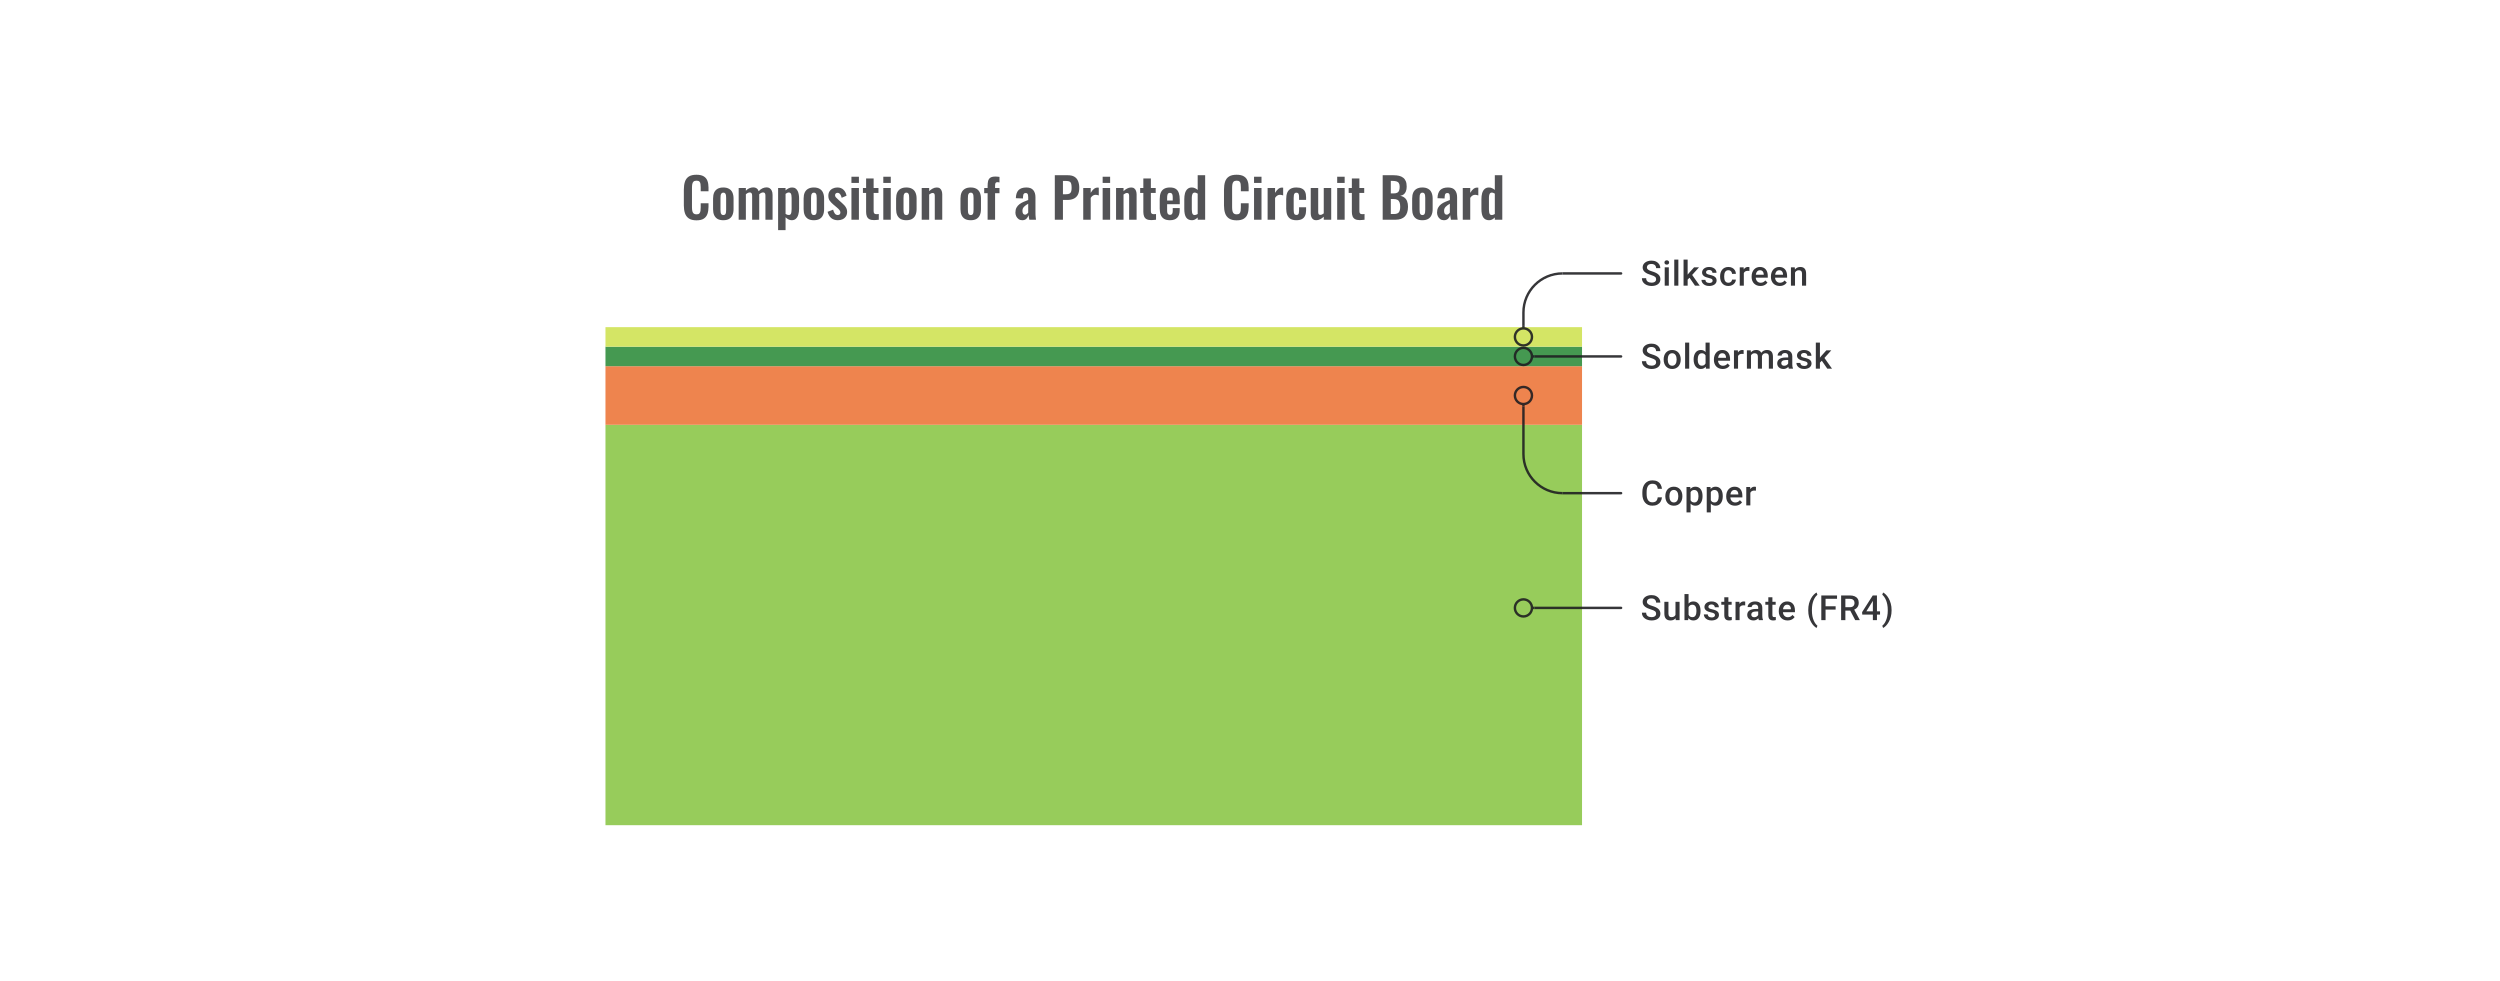 <svg width="1024" height="402" viewBox="0 0 1024 402" fill="none" xmlns="http://www.w3.org/2000/svg">
<rect x="248" y="174" width="400" height="164" fill="#97CC5B"/>
<rect x="248" y="150" width="400" height="24" fill="#EE844E"/>
<rect x="248" y="142" width="400" height="8" fill="#459951"/>
<rect x="248" y="134" width="400" height="8" fill="#D4E565"/>
<path d="M678.346 114.396C678.346 114.188 678.314 114.003 678.249 113.841C678.189 113.679 678.08 113.531 677.923 113.396C677.765 113.262 677.543 113.133 677.256 113.008C676.974 112.878 676.613 112.746 676.173 112.612C675.692 112.464 675.247 112.299 674.84 112.119C674.437 111.934 674.085 111.721 673.784 111.48C673.484 111.235 673.25 110.955 673.083 110.64C672.917 110.32 672.833 109.952 672.833 109.536C672.833 109.124 672.919 108.749 673.09 108.411C673.266 108.073 673.514 107.782 673.833 107.536C674.157 107.286 674.539 107.094 674.979 106.96C675.418 106.821 675.904 106.752 676.437 106.752C677.187 106.752 677.832 106.89 678.374 107.168C678.92 107.446 679.339 107.819 679.631 108.286C679.927 108.754 680.075 109.27 680.075 109.834H678.346C678.346 109.501 678.274 109.207 678.131 108.953C677.992 108.693 677.779 108.49 677.492 108.342C677.21 108.194 676.851 108.119 676.416 108.119C676.004 108.119 675.661 108.182 675.388 108.307C675.115 108.432 674.912 108.601 674.777 108.814C674.643 109.027 674.576 109.267 674.576 109.536C674.576 109.726 674.62 109.899 674.708 110.057C674.796 110.209 674.93 110.353 675.111 110.487C675.291 110.617 675.518 110.739 675.791 110.855C676.064 110.971 676.386 111.082 676.756 111.188C677.316 111.355 677.805 111.54 678.221 111.744C678.638 111.943 678.985 112.17 679.263 112.424C679.54 112.679 679.749 112.968 679.888 113.292C680.027 113.612 680.096 113.975 680.096 114.382C680.096 114.808 680.01 115.192 679.839 115.535C679.668 115.873 679.422 116.162 679.103 116.403C678.788 116.639 678.409 116.822 677.964 116.951C677.525 117.076 677.034 117.139 676.492 117.139C676.006 117.139 675.527 117.074 675.055 116.944C674.588 116.815 674.162 116.618 673.778 116.354C673.393 116.086 673.088 115.753 672.861 115.354C672.634 114.952 672.521 114.482 672.521 113.945H674.264C674.264 114.274 674.319 114.554 674.43 114.785C674.546 115.017 674.706 115.206 674.909 115.354C675.113 115.498 675.349 115.604 675.617 115.674C675.891 115.743 676.182 115.778 676.492 115.778C676.9 115.778 677.24 115.72 677.513 115.604C677.791 115.489 677.999 115.327 678.138 115.118C678.277 114.91 678.346 114.669 678.346 114.396ZM683.547 109.487V117H681.866V109.487H683.547ZM681.755 107.515C681.755 107.261 681.838 107.05 682.005 106.884C682.176 106.712 682.412 106.627 682.713 106.627C683.01 106.627 683.243 106.712 683.415 106.884C683.586 107.05 683.672 107.261 683.672 107.515C683.672 107.765 683.586 107.974 683.415 108.14C683.243 108.307 683.01 108.39 682.713 108.39C682.412 108.39 682.176 108.307 682.005 108.14C681.838 107.974 681.755 107.765 681.755 107.515ZM687.455 106.335V117H685.775V106.335H687.455ZM691.26 106.335V117H689.58V106.335H691.26ZM695.926 109.487L692.656 113.112L690.864 114.945L690.427 113.528L691.781 111.855L693.905 109.487H695.926ZM694.267 117L691.829 113.473L692.885 112.299L696.204 117H694.267ZM701.487 114.966C701.487 114.799 701.446 114.649 701.362 114.514C701.279 114.375 701.119 114.25 700.883 114.139C700.652 114.028 700.309 113.926 699.856 113.834C699.458 113.746 699.092 113.642 698.759 113.521C698.43 113.396 698.148 113.246 697.912 113.07C697.675 112.894 697.493 112.686 697.363 112.445C697.233 112.204 697.169 111.927 697.169 111.612C697.169 111.306 697.236 111.017 697.37 110.744C697.504 110.471 697.696 110.23 697.946 110.022C698.196 109.814 698.499 109.649 698.856 109.529C699.217 109.409 699.62 109.348 700.064 109.348C700.693 109.348 701.233 109.455 701.682 109.668C702.135 109.876 702.483 110.161 702.723 110.522C702.964 110.878 703.084 111.281 703.084 111.73H701.411C701.411 111.531 701.36 111.346 701.258 111.175C701.161 110.999 701.013 110.857 700.814 110.751C700.615 110.64 700.365 110.584 700.064 110.584C699.777 110.584 699.539 110.631 699.349 110.723C699.164 110.811 699.025 110.927 698.932 111.07C698.844 111.214 698.8 111.371 698.8 111.543C698.8 111.667 698.823 111.781 698.87 111.883C698.921 111.98 699.004 112.07 699.12 112.154C699.235 112.232 699.393 112.306 699.592 112.376C699.795 112.445 700.05 112.512 700.356 112.577C700.93 112.697 701.423 112.852 701.835 113.042C702.251 113.227 702.571 113.468 702.793 113.764C703.015 114.056 703.126 114.426 703.126 114.875C703.126 115.209 703.054 115.514 702.911 115.792C702.772 116.065 702.568 116.303 702.3 116.507C702.031 116.706 701.71 116.861 701.335 116.972C700.964 117.083 700.548 117.139 700.085 117.139C699.404 117.139 698.828 117.019 698.356 116.778C697.884 116.532 697.525 116.22 697.28 115.84C697.039 115.456 696.919 115.058 696.919 114.646H698.536C698.555 114.956 698.641 115.204 698.793 115.389C698.951 115.57 699.145 115.702 699.377 115.785C699.613 115.864 699.856 115.903 700.106 115.903C700.406 115.903 700.659 115.864 700.862 115.785C701.066 115.702 701.221 115.59 701.328 115.452C701.434 115.308 701.487 115.146 701.487 114.966ZM707.944 115.806C708.217 115.806 708.463 115.753 708.68 115.646C708.903 115.535 709.081 115.382 709.215 115.188C709.354 114.993 709.43 114.769 709.444 114.514H711.02C711.011 115 710.868 115.442 710.59 115.84C710.312 116.239 709.944 116.556 709.486 116.792C709.028 117.023 708.521 117.139 707.965 117.139C707.391 117.139 706.891 117.042 706.465 116.847C706.04 116.648 705.685 116.375 705.403 116.028C705.121 115.681 704.908 115.28 704.764 114.827C704.625 114.373 704.556 113.887 704.556 113.369V113.126C704.556 112.607 704.625 112.121 704.764 111.667C704.908 111.209 705.121 110.807 705.403 110.459C705.685 110.112 706.04 109.841 706.465 109.647C706.891 109.448 707.389 109.348 707.958 109.348C708.56 109.348 709.088 109.469 709.541 109.709C709.995 109.946 710.351 110.277 710.611 110.702C710.874 111.124 711.011 111.614 711.02 112.174H709.444C709.43 111.897 709.361 111.647 709.236 111.424C709.115 111.198 708.944 111.017 708.722 110.883C708.504 110.749 708.243 110.682 707.937 110.682C707.6 110.682 707.319 110.751 707.097 110.89C706.875 111.024 706.702 111.209 706.577 111.445C706.452 111.677 706.361 111.938 706.306 112.23C706.255 112.517 706.229 112.815 706.229 113.126V113.369C706.229 113.679 706.255 113.98 706.306 114.271C706.357 114.563 706.445 114.824 706.57 115.056C706.699 115.283 706.875 115.466 707.097 115.604C707.319 115.739 707.602 115.806 707.944 115.806ZM714.27 110.918V117H712.596V109.487H714.193L714.27 110.918ZM716.568 109.439L716.554 110.994C716.452 110.975 716.341 110.962 716.221 110.952C716.105 110.943 715.989 110.938 715.873 110.938C715.586 110.938 715.334 110.98 715.117 111.063C714.899 111.142 714.716 111.258 714.568 111.411C714.425 111.559 714.313 111.739 714.235 111.952C714.156 112.165 714.11 112.403 714.096 112.667L713.714 112.695C713.714 112.223 713.76 111.786 713.853 111.383C713.945 110.98 714.084 110.626 714.27 110.32C714.459 110.015 714.695 109.777 714.978 109.605C715.265 109.434 715.596 109.348 715.971 109.348C716.072 109.348 716.181 109.358 716.297 109.376C716.417 109.395 716.508 109.416 716.568 109.439ZM721.074 117.139C720.518 117.139 720.016 117.049 719.567 116.868C719.123 116.683 718.743 116.426 718.428 116.097C718.118 115.769 717.88 115.382 717.713 114.938C717.546 114.493 717.463 114.014 717.463 113.501V113.223C717.463 112.635 717.549 112.103 717.72 111.626C717.891 111.149 718.13 110.742 718.435 110.404C718.741 110.061 719.102 109.8 719.518 109.619C719.935 109.439 720.386 109.348 720.872 109.348C721.409 109.348 721.879 109.439 722.282 109.619C722.685 109.8 723.018 110.054 723.282 110.383C723.55 110.707 723.749 111.094 723.879 111.543C724.013 111.992 724.08 112.487 724.08 113.028V113.744H718.276V112.542H722.428V112.41C722.418 112.11 722.358 111.827 722.247 111.563C722.141 111.3 721.976 111.087 721.754 110.925C721.532 110.763 721.236 110.682 720.865 110.682C720.588 110.682 720.34 110.742 720.122 110.862C719.91 110.978 719.731 111.147 719.588 111.369C719.444 111.591 719.333 111.86 719.255 112.174C719.18 112.485 719.143 112.834 719.143 113.223V113.501C719.143 113.829 719.187 114.135 719.275 114.417C719.368 114.695 719.502 114.938 719.678 115.146C719.854 115.354 720.067 115.519 720.317 115.639C720.567 115.755 720.852 115.813 721.171 115.813C721.574 115.813 721.932 115.732 722.247 115.57C722.562 115.408 722.835 115.179 723.066 114.882L723.948 115.736C723.786 115.972 723.576 116.199 723.316 116.417C723.057 116.63 722.74 116.803 722.365 116.938C721.995 117.072 721.564 117.139 721.074 117.139ZM728.982 117.139C728.426 117.139 727.924 117.049 727.475 116.868C727.031 116.683 726.651 116.426 726.337 116.097C726.026 115.769 725.788 115.382 725.621 114.938C725.455 114.493 725.371 114.014 725.371 113.501V113.223C725.371 112.635 725.457 112.103 725.628 111.626C725.8 111.149 726.038 110.742 726.343 110.404C726.649 110.061 727.01 109.8 727.427 109.619C727.843 109.439 728.295 109.348 728.781 109.348C729.318 109.348 729.787 109.439 730.19 109.619C730.593 109.8 730.926 110.054 731.19 110.383C731.458 110.707 731.657 111.094 731.787 111.543C731.921 111.992 731.988 112.487 731.988 113.028V113.744H726.184V112.542H730.336V112.41C730.327 112.11 730.266 111.827 730.155 111.563C730.049 111.3 729.885 111.087 729.662 110.925C729.44 110.763 729.144 110.682 728.774 110.682C728.496 110.682 728.248 110.742 728.031 110.862C727.818 110.978 727.64 111.147 727.496 111.369C727.353 111.591 727.241 111.86 727.163 112.174C727.089 112.485 727.052 112.834 727.052 113.223V113.501C727.052 113.829 727.096 114.135 727.184 114.417C727.276 114.695 727.41 114.938 727.586 115.146C727.762 115.354 727.975 115.519 728.225 115.639C728.475 115.755 728.76 115.813 729.079 115.813C729.482 115.813 729.841 115.732 730.155 115.57C730.47 115.408 730.743 115.179 730.975 114.882L731.856 115.736C731.694 115.972 731.484 116.199 731.225 116.417C730.965 116.63 730.648 116.803 730.273 116.938C729.903 117.072 729.473 117.139 728.982 117.139ZM735.238 111.091V117H733.564V109.487H735.14L735.238 111.091ZM734.939 112.966L734.397 112.959C734.402 112.427 734.476 111.938 734.62 111.494C734.768 111.05 734.971 110.668 735.231 110.348C735.495 110.029 735.809 109.784 736.175 109.612C736.541 109.436 736.948 109.348 737.397 109.348C737.758 109.348 738.084 109.399 738.376 109.501C738.672 109.598 738.925 109.758 739.133 109.98C739.346 110.202 739.508 110.492 739.619 110.848C739.73 111.2 739.786 111.633 739.786 112.147V117H738.105V112.14C738.105 111.779 738.052 111.494 737.946 111.286C737.844 111.073 737.693 110.922 737.494 110.834C737.3 110.742 737.057 110.695 736.765 110.695C736.478 110.695 736.221 110.756 735.994 110.876C735.768 110.996 735.576 111.161 735.418 111.369C735.265 111.577 735.147 111.818 735.064 112.091C734.981 112.364 734.939 112.656 734.939 112.966Z" fill="#1E1E21" fill-opacity="0.89"/>
<path d="M678.346 148.396C678.346 148.188 678.314 148.003 678.249 147.841C678.189 147.679 678.08 147.531 677.923 147.396C677.765 147.262 677.543 147.133 677.256 147.008C676.974 146.878 676.613 146.746 676.173 146.612C675.692 146.464 675.247 146.299 674.84 146.119C674.437 145.934 674.085 145.721 673.784 145.48C673.484 145.235 673.25 144.955 673.083 144.64C672.917 144.32 672.833 143.952 672.833 143.536C672.833 143.124 672.919 142.749 673.09 142.411C673.266 142.073 673.514 141.782 673.833 141.536C674.157 141.286 674.539 141.094 674.979 140.96C675.418 140.821 675.904 140.752 676.437 140.752C677.187 140.752 677.832 140.89 678.374 141.168C678.92 141.446 679.339 141.819 679.631 142.286C679.927 142.754 680.075 143.27 680.075 143.834H678.346C678.346 143.501 678.274 143.207 678.131 142.953C677.992 142.693 677.779 142.49 677.492 142.342C677.21 142.194 676.851 142.119 676.416 142.119C676.004 142.119 675.661 142.182 675.388 142.307C675.115 142.432 674.912 142.601 674.777 142.814C674.643 143.027 674.576 143.267 674.576 143.536C674.576 143.726 674.62 143.899 674.708 144.057C674.796 144.209 674.93 144.353 675.111 144.487C675.291 144.617 675.518 144.739 675.791 144.855C676.064 144.971 676.386 145.082 676.756 145.188C677.316 145.355 677.805 145.54 678.221 145.744C678.638 145.943 678.985 146.17 679.263 146.424C679.54 146.679 679.749 146.968 679.888 147.292C680.027 147.612 680.096 147.975 680.096 148.382C680.096 148.808 680.01 149.192 679.839 149.535C679.668 149.873 679.422 150.162 679.103 150.403C678.788 150.639 678.409 150.822 677.964 150.951C677.525 151.076 677.034 151.139 676.492 151.139C676.006 151.139 675.527 151.074 675.055 150.944C674.588 150.815 674.162 150.618 673.778 150.354C673.393 150.086 673.088 149.753 672.861 149.354C672.634 148.952 672.521 148.482 672.521 147.945H674.264C674.264 148.274 674.319 148.554 674.43 148.785C674.546 149.017 674.706 149.206 674.909 149.354C675.113 149.498 675.349 149.604 675.617 149.674C675.891 149.743 676.182 149.778 676.492 149.778C676.9 149.778 677.24 149.72 677.513 149.604C677.791 149.489 677.999 149.327 678.138 149.118C678.277 148.91 678.346 148.669 678.346 148.396ZM681.436 147.327V147.167C681.436 146.626 681.514 146.123 681.672 145.661C681.829 145.193 682.056 144.788 682.352 144.445C682.653 144.098 683.019 143.83 683.449 143.64C683.884 143.446 684.375 143.348 684.921 143.348C685.472 143.348 685.963 143.446 686.393 143.64C686.828 143.83 687.196 144.098 687.497 144.445C687.798 144.788 688.027 145.193 688.185 145.661C688.342 146.123 688.421 146.626 688.421 147.167V147.327C688.421 147.869 688.342 148.371 688.185 148.834C688.027 149.297 687.798 149.702 687.497 150.049C687.196 150.391 686.831 150.66 686.4 150.854C685.97 151.044 685.481 151.139 684.935 151.139C684.384 151.139 683.891 151.044 683.456 150.854C683.026 150.66 682.66 150.391 682.359 150.049C682.058 149.702 681.829 149.297 681.672 148.834C681.514 148.371 681.436 147.869 681.436 147.327ZM683.109 147.167V147.327C683.109 147.665 683.144 147.984 683.213 148.285C683.283 148.586 683.391 148.85 683.54 149.077C683.688 149.304 683.877 149.482 684.109 149.611C684.34 149.741 684.616 149.806 684.935 149.806C685.245 149.806 685.514 149.741 685.741 149.611C685.972 149.482 686.162 149.304 686.31 149.077C686.458 148.85 686.567 148.586 686.636 148.285C686.71 147.984 686.747 147.665 686.747 147.327V147.167C686.747 146.834 686.71 146.519 686.636 146.223C686.567 145.922 686.456 145.656 686.303 145.424C686.155 145.193 685.965 145.013 685.734 144.883C685.507 144.749 685.236 144.682 684.921 144.682C684.607 144.682 684.333 144.749 684.102 144.883C683.875 145.013 683.688 145.193 683.54 145.424C683.391 145.656 683.283 145.922 683.213 146.223C683.144 146.519 683.109 146.834 683.109 147.167ZM691.899 140.335V151H690.219V140.335H691.899ZM698.599 149.445V140.335H700.279V151H698.759L698.599 149.445ZM693.711 147.327V147.181C693.711 146.612 693.778 146.093 693.912 145.626C694.047 145.154 694.241 144.749 694.496 144.411C694.75 144.068 695.06 143.807 695.426 143.626C695.792 143.441 696.204 143.348 696.662 143.348C697.116 143.348 697.514 143.436 697.856 143.612C698.199 143.788 698.49 144.04 698.731 144.369C698.972 144.693 699.164 145.082 699.307 145.536C699.451 145.985 699.553 146.485 699.613 147.035V147.501C699.553 148.037 699.451 148.528 699.307 148.973C699.164 149.417 698.972 149.801 698.731 150.125C698.49 150.449 698.196 150.699 697.849 150.875C697.507 151.051 697.106 151.139 696.648 151.139C696.194 151.139 695.785 151.044 695.419 150.854C695.058 150.664 694.75 150.398 694.496 150.056C694.241 149.713 694.047 149.31 693.912 148.848C693.778 148.38 693.711 147.873 693.711 147.327ZM695.384 147.181V147.327C695.384 147.67 695.414 147.989 695.475 148.285C695.539 148.581 695.639 148.843 695.773 149.07C695.907 149.292 696.081 149.468 696.294 149.597C696.512 149.722 696.771 149.785 697.072 149.785C697.451 149.785 697.764 149.702 698.009 149.535C698.254 149.368 698.446 149.144 698.585 148.861C698.729 148.574 698.826 148.255 698.877 147.903V146.647C698.849 146.373 698.791 146.119 698.703 145.883C698.62 145.647 698.507 145.441 698.363 145.265C698.22 145.084 698.041 144.945 697.828 144.848C697.62 144.746 697.373 144.695 697.086 144.695C696.78 144.695 696.521 144.76 696.308 144.89C696.095 145.019 695.919 145.198 695.78 145.424C695.646 145.651 695.546 145.915 695.482 146.216C695.417 146.517 695.384 146.839 695.384 147.181ZM705.626 151.139C705.07 151.139 704.568 151.049 704.119 150.868C703.674 150.683 703.295 150.426 702.98 150.097C702.67 149.769 702.432 149.382 702.265 148.938C702.098 148.493 702.015 148.014 702.015 147.501V147.223C702.015 146.635 702.101 146.103 702.272 145.626C702.443 145.149 702.682 144.742 702.987 144.404C703.293 144.061 703.654 143.8 704.07 143.619C704.487 143.439 704.938 143.348 705.424 143.348C705.961 143.348 706.431 143.439 706.834 143.619C707.236 143.8 707.57 144.054 707.834 144.383C708.102 144.707 708.301 145.094 708.431 145.543C708.565 145.992 708.632 146.487 708.632 147.028V147.744H702.827V146.542H706.98V146.41C706.97 146.11 706.91 145.827 706.799 145.563C706.693 145.3 706.528 145.087 706.306 144.925C706.084 144.763 705.788 144.682 705.417 144.682C705.14 144.682 704.892 144.742 704.674 144.862C704.461 144.978 704.283 145.147 704.14 145.369C703.996 145.591 703.885 145.86 703.806 146.174C703.732 146.485 703.695 146.834 703.695 147.223V147.501C703.695 147.829 703.739 148.135 703.827 148.417C703.92 148.695 704.054 148.938 704.23 149.146C704.406 149.354 704.619 149.519 704.869 149.639C705.119 149.755 705.403 149.813 705.723 149.813C706.126 149.813 706.484 149.732 706.799 149.57C707.114 149.408 707.387 149.179 707.618 148.882L708.5 149.736C708.338 149.972 708.128 150.199 707.868 150.417C707.609 150.63 707.292 150.803 706.917 150.938C706.547 151.072 706.116 151.139 705.626 151.139ZM711.902 144.918V151H710.229V143.487H711.826L711.902 144.918ZM714.2 143.439L714.186 144.994C714.085 144.975 713.974 144.962 713.853 144.952C713.737 144.943 713.622 144.938 713.506 144.938C713.219 144.938 712.967 144.98 712.749 145.063C712.532 145.142 712.349 145.258 712.201 145.411C712.057 145.559 711.946 145.739 711.867 145.952C711.789 146.165 711.742 146.403 711.729 146.667L711.347 146.695C711.347 146.223 711.393 145.786 711.485 145.383C711.578 144.98 711.717 144.626 711.902 144.32C712.092 144.015 712.328 143.777 712.61 143.605C712.897 143.434 713.228 143.348 713.603 143.348C713.705 143.348 713.814 143.358 713.93 143.376C714.05 143.395 714.14 143.416 714.2 143.439ZM717.207 145.015V151H715.533V143.487H717.109L717.207 145.015ZM716.936 146.966L716.366 146.959C716.366 146.441 716.431 145.961 716.561 145.522C716.69 145.082 716.88 144.7 717.13 144.376C717.38 144.047 717.69 143.795 718.061 143.619C718.436 143.439 718.868 143.348 719.359 143.348C719.702 143.348 720.014 143.399 720.296 143.501C720.583 143.598 720.831 143.753 721.039 143.966C721.252 144.179 721.414 144.452 721.525 144.786C721.641 145.119 721.699 145.522 721.699 145.994V151H720.026V146.14C720.026 145.774 719.97 145.487 719.859 145.279C719.752 145.07 719.597 144.922 719.394 144.834C719.195 144.742 718.956 144.695 718.679 144.695C718.364 144.695 718.095 144.756 717.873 144.876C717.656 144.996 717.477 145.161 717.338 145.369C717.2 145.577 717.098 145.818 717.033 146.091C716.968 146.364 716.936 146.656 716.936 146.966ZM721.595 146.522L720.81 146.695C720.81 146.241 720.873 145.813 720.998 145.411C721.127 145.003 721.315 144.647 721.56 144.341C721.81 144.031 722.118 143.788 722.484 143.612C722.849 143.436 723.268 143.348 723.74 143.348C724.124 143.348 724.467 143.402 724.768 143.508C725.073 143.61 725.333 143.772 725.546 143.994C725.758 144.216 725.92 144.506 726.032 144.862C726.143 145.214 726.198 145.64 726.198 146.14V151H724.518V146.133C724.518 145.753 724.462 145.459 724.351 145.251C724.245 145.043 724.092 144.899 723.893 144.82C723.694 144.737 723.456 144.695 723.178 144.695C722.919 144.695 722.689 144.744 722.49 144.841C722.296 144.934 722.132 145.066 721.997 145.237C721.863 145.404 721.761 145.596 721.692 145.813C721.627 146.031 721.595 146.267 721.595 146.522ZM732.44 149.493V145.911C732.44 145.642 732.391 145.411 732.294 145.216C732.197 145.022 732.049 144.871 731.85 144.765C731.655 144.658 731.41 144.605 731.114 144.605C730.841 144.605 730.605 144.651 730.406 144.744C730.207 144.837 730.051 144.962 729.94 145.119C729.829 145.276 729.774 145.455 729.774 145.654H728.107C728.107 145.357 728.179 145.07 728.323 144.793C728.466 144.515 728.674 144.267 728.947 144.05C729.221 143.832 729.547 143.661 729.927 143.536C730.306 143.411 730.732 143.348 731.204 143.348C731.769 143.348 732.269 143.443 732.704 143.633C733.144 143.823 733.488 144.11 733.738 144.494C733.993 144.874 734.12 145.35 734.12 145.924V149.264C734.12 149.607 734.143 149.915 734.19 150.188C734.241 150.456 734.312 150.69 734.405 150.889V151H732.69C732.611 150.819 732.549 150.59 732.502 150.313C732.461 150.03 732.44 149.757 732.44 149.493ZM732.683 146.431L732.697 147.466H731.496C731.186 147.466 730.912 147.496 730.676 147.556C730.44 147.612 730.244 147.695 730.086 147.806C729.929 147.917 729.811 148.051 729.732 148.209C729.653 148.366 729.614 148.544 729.614 148.743C729.614 148.942 729.66 149.125 729.753 149.292C729.845 149.454 729.98 149.581 730.156 149.674C730.336 149.766 730.554 149.813 730.808 149.813C731.151 149.813 731.449 149.743 731.704 149.604C731.963 149.461 732.167 149.287 732.315 149.084C732.463 148.875 732.542 148.679 732.551 148.493L733.093 149.236C733.037 149.426 732.942 149.63 732.808 149.847C732.674 150.065 732.498 150.273 732.28 150.472C732.067 150.667 731.81 150.826 731.51 150.951C731.213 151.076 730.871 151.139 730.482 151.139C729.991 151.139 729.554 151.042 729.17 150.847C728.785 150.648 728.485 150.382 728.267 150.049C728.049 149.711 727.941 149.329 727.941 148.903C727.941 148.505 728.015 148.153 728.163 147.848C728.316 147.538 728.538 147.278 728.829 147.07C729.126 146.862 729.487 146.704 729.913 146.598C730.338 146.487 730.825 146.431 731.371 146.431H732.683ZM740.369 148.966C740.369 148.799 740.327 148.649 740.244 148.514C740.161 148.375 740.001 148.25 739.765 148.139C739.534 148.028 739.191 147.926 738.737 147.834C738.339 147.746 737.974 147.642 737.64 147.521C737.312 147.396 737.029 147.246 736.793 147.07C736.557 146.894 736.374 146.686 736.245 146.445C736.115 146.204 736.05 145.927 736.05 145.612C736.05 145.306 736.117 145.017 736.252 144.744C736.386 144.471 736.578 144.23 736.828 144.022C737.078 143.814 737.381 143.649 737.738 143.529C738.099 143.409 738.501 143.348 738.946 143.348C739.575 143.348 740.114 143.455 740.563 143.668C741.017 143.876 741.364 144.161 741.605 144.522C741.846 144.878 741.966 145.281 741.966 145.73H740.293C740.293 145.531 740.242 145.346 740.14 145.175C740.043 144.999 739.895 144.857 739.696 144.751C739.496 144.64 739.247 144.584 738.946 144.584C738.659 144.584 738.42 144.631 738.23 144.723C738.045 144.811 737.906 144.927 737.814 145.07C737.726 145.214 737.682 145.371 737.682 145.543C737.682 145.667 737.705 145.781 737.751 145.883C737.802 145.98 737.886 146.07 738.001 146.154C738.117 146.232 738.274 146.306 738.474 146.376C738.677 146.445 738.932 146.512 739.237 146.577C739.811 146.697 740.304 146.852 740.716 147.042C741.133 147.227 741.452 147.468 741.674 147.764C741.897 148.056 742.008 148.426 742.008 148.875C742.008 149.209 741.936 149.514 741.792 149.792C741.654 150.065 741.45 150.303 741.181 150.507C740.913 150.706 740.591 150.861 740.216 150.972C739.846 151.083 739.429 151.139 738.966 151.139C738.286 151.139 737.71 151.019 737.238 150.778C736.765 150.532 736.407 150.22 736.161 149.84C735.921 149.456 735.8 149.058 735.8 148.646H737.418C737.437 148.956 737.522 149.204 737.675 149.389C737.832 149.57 738.027 149.702 738.258 149.785C738.494 149.864 738.737 149.903 738.987 149.903C739.288 149.903 739.54 149.864 739.744 149.785C739.948 149.702 740.103 149.59 740.209 149.452C740.316 149.308 740.369 149.146 740.369 148.966ZM745.444 140.335V151H743.764V140.335H745.444ZM750.11 143.487L746.84 147.112L745.049 148.945L744.611 147.528L745.965 145.855L748.09 143.487H750.11ZM748.451 151L746.014 147.473L747.069 146.299L750.388 151H748.451Z" fill="#1E1E21" fill-opacity="0.89"/>
<path d="M678.999 203.709H680.735C680.679 204.371 680.494 204.961 680.179 205.479C679.865 205.993 679.422 206.398 678.853 206.694C678.284 206.991 677.592 207.139 676.777 207.139C676.152 207.139 675.59 207.028 675.09 206.806C674.59 206.579 674.162 206.259 673.805 205.847C673.449 205.431 673.176 204.929 672.986 204.341C672.801 203.753 672.708 203.096 672.708 202.369V201.529C672.708 200.802 672.803 200.145 672.993 199.557C673.187 198.969 673.465 198.467 673.826 198.05C674.187 197.629 674.62 197.307 675.125 197.085C675.634 196.863 676.205 196.752 676.84 196.752C677.645 196.752 678.325 196.9 678.881 197.196C679.436 197.492 679.867 197.902 680.172 198.425C680.482 198.948 680.672 199.547 680.742 200.223H679.006C678.96 199.788 678.858 199.416 678.7 199.105C678.548 198.795 678.321 198.559 678.02 198.397C677.719 198.231 677.326 198.147 676.84 198.147C676.441 198.147 676.094 198.221 675.798 198.369C675.502 198.518 675.254 198.735 675.055 199.022C674.856 199.309 674.706 199.663 674.604 200.084C674.507 200.501 674.458 200.978 674.458 201.515V202.369C674.458 202.878 674.502 203.341 674.59 203.757C674.682 204.169 674.821 204.524 675.006 204.82C675.196 205.116 675.437 205.345 675.729 205.507C676.02 205.669 676.37 205.75 676.777 205.75C677.272 205.75 677.673 205.672 677.978 205.514C678.288 205.357 678.522 205.128 678.68 204.827C678.842 204.521 678.948 204.149 678.999 203.709ZM682.116 203.327V203.167C682.116 202.626 682.195 202.123 682.352 201.661C682.51 201.193 682.736 200.788 683.033 200.445C683.334 200.098 683.699 199.83 684.13 199.64C684.565 199.446 685.056 199.348 685.602 199.348C686.153 199.348 686.643 199.446 687.074 199.64C687.509 199.83 687.877 200.098 688.178 200.445C688.479 200.788 688.708 201.193 688.865 201.661C689.023 202.123 689.101 202.626 689.101 203.167V203.327C689.101 203.869 689.023 204.371 688.865 204.834C688.708 205.297 688.479 205.702 688.178 206.049C687.877 206.391 687.511 206.66 687.081 206.854C686.65 207.044 686.162 207.139 685.616 207.139C685.065 207.139 684.572 207.044 684.137 206.854C683.706 206.66 683.341 206.391 683.04 206.049C682.739 205.702 682.51 205.297 682.352 204.834C682.195 204.371 682.116 203.869 682.116 203.327ZM683.79 203.167V203.327C683.79 203.665 683.824 203.984 683.894 204.285C683.963 204.586 684.072 204.85 684.22 205.077C684.368 205.304 684.558 205.482 684.789 205.611C685.021 205.741 685.296 205.806 685.616 205.806C685.926 205.806 686.194 205.741 686.421 205.611C686.653 205.482 686.842 205.304 686.99 205.077C687.139 204.85 687.247 204.586 687.317 204.285C687.391 203.984 687.428 203.665 687.428 203.327V203.167C687.428 202.834 687.391 202.519 687.317 202.223C687.247 201.922 687.136 201.656 686.983 201.424C686.835 201.193 686.646 201.013 686.414 200.883C686.187 200.749 685.917 200.682 685.602 200.682C685.287 200.682 685.014 200.749 684.782 200.883C684.556 201.013 684.368 201.193 684.22 201.424C684.072 201.656 683.963 201.922 683.894 202.223C683.824 202.519 683.79 202.834 683.79 203.167ZM692.468 200.932V209.888H690.795V199.487H692.337L692.468 200.932ZM697.364 203.174V203.32C697.364 203.866 697.299 204.373 697.169 204.841C697.044 205.304 696.857 205.709 696.607 206.056C696.361 206.398 696.058 206.664 695.697 206.854C695.336 207.044 694.919 207.139 694.447 207.139C693.98 207.139 693.57 207.053 693.218 206.882C692.871 206.706 692.577 206.458 692.337 206.139C692.096 205.82 691.901 205.445 691.753 205.014C691.61 204.579 691.508 204.102 691.448 203.584V203.021C691.508 202.471 691.61 201.971 691.753 201.522C691.901 201.073 692.096 200.686 692.337 200.362C692.577 200.038 692.871 199.788 693.218 199.612C693.566 199.436 693.971 199.348 694.433 199.348C694.906 199.348 695.325 199.441 695.69 199.626C696.056 199.807 696.364 200.066 696.614 200.404C696.864 200.737 697.051 201.14 697.176 201.612C697.301 202.079 697.364 202.6 697.364 203.174ZM695.69 203.32V203.174C695.69 202.827 695.658 202.505 695.593 202.209C695.528 201.908 695.426 201.644 695.287 201.418C695.149 201.191 694.97 201.015 694.753 200.89C694.54 200.76 694.283 200.695 693.982 200.695C693.686 200.695 693.431 200.746 693.218 200.848C693.005 200.945 692.827 201.082 692.684 201.258C692.54 201.434 692.429 201.64 692.35 201.876C692.272 202.107 692.216 202.36 692.184 202.633V203.98C692.239 204.313 692.334 204.618 692.468 204.896C692.603 205.174 692.792 205.396 693.038 205.563C693.288 205.725 693.607 205.806 693.996 205.806C694.297 205.806 694.554 205.741 694.767 205.611C694.98 205.482 695.153 205.304 695.287 205.077C695.426 204.845 695.528 204.579 695.593 204.278C695.658 203.977 695.69 203.658 695.69 203.32ZM700.752 200.932V209.888H699.078V199.487H700.62L700.752 200.932ZM705.647 203.174V203.32C705.647 203.866 705.582 204.373 705.452 204.841C705.327 205.304 705.14 205.709 704.89 206.056C704.645 206.398 704.341 206.664 703.98 206.854C703.619 207.044 703.203 207.139 702.73 207.139C702.263 207.139 701.853 207.053 701.502 206.882C701.154 206.706 700.86 206.458 700.62 206.139C700.379 205.82 700.185 205.445 700.036 205.014C699.893 204.579 699.791 204.102 699.731 203.584V203.021C699.791 202.471 699.893 201.971 700.036 201.522C700.185 201.073 700.379 200.686 700.62 200.362C700.86 200.038 701.154 199.788 701.502 199.612C701.849 199.436 702.254 199.348 702.717 199.348C703.189 199.348 703.608 199.441 703.973 199.626C704.339 199.807 704.647 200.066 704.897 200.404C705.147 200.737 705.334 201.14 705.459 201.612C705.584 202.079 705.647 202.6 705.647 203.174ZM703.973 203.32V203.174C703.973 202.827 703.941 202.505 703.876 202.209C703.811 201.908 703.709 201.644 703.571 201.418C703.432 201.191 703.254 201.015 703.036 200.89C702.823 200.76 702.566 200.695 702.265 200.695C701.969 200.695 701.714 200.746 701.502 200.848C701.289 200.945 701.11 201.082 700.967 201.258C700.823 201.434 700.712 201.64 700.634 201.876C700.555 202.107 700.499 202.36 700.467 202.633V203.98C700.522 204.313 700.617 204.618 700.752 204.896C700.886 205.174 701.076 205.396 701.321 205.563C701.571 205.725 701.89 205.806 702.279 205.806C702.58 205.806 702.837 205.741 703.05 205.611C703.263 205.482 703.436 205.304 703.571 205.077C703.709 204.845 703.811 204.579 703.876 204.278C703.941 203.977 703.973 203.658 703.973 203.32ZM710.666 207.139C710.111 207.139 709.609 207.049 709.16 206.868C708.715 206.683 708.336 206.426 708.021 206.097C707.711 205.769 707.473 205.382 707.306 204.938C707.139 204.493 707.056 204.014 707.056 203.501V203.223C707.056 202.635 707.142 202.103 707.313 201.626C707.484 201.149 707.722 200.742 708.028 200.404C708.333 200.061 708.695 199.8 709.111 199.619C709.528 199.439 709.979 199.348 710.465 199.348C711.002 199.348 711.472 199.439 711.875 199.619C712.277 199.8 712.611 200.054 712.874 200.383C713.143 200.707 713.342 201.094 713.472 201.543C713.606 201.992 713.673 202.487 713.673 203.028V203.744H707.868V202.542H712.02V202.41C712.011 202.11 711.951 201.827 711.84 201.563C711.733 201.3 711.569 201.087 711.347 200.925C711.125 200.763 710.828 200.682 710.458 200.682C710.18 200.682 709.933 200.742 709.715 200.862C709.502 200.978 709.324 201.147 709.181 201.369C709.037 201.591 708.926 201.86 708.847 202.174C708.773 202.485 708.736 202.834 708.736 203.223V203.501C708.736 203.829 708.78 204.135 708.868 204.417C708.961 204.695 709.095 204.938 709.271 205.146C709.447 205.354 709.66 205.519 709.91 205.639C710.16 205.755 710.444 205.813 710.764 205.813C711.166 205.813 711.525 205.732 711.84 205.57C712.155 205.408 712.428 205.179 712.659 204.882L713.541 205.736C713.379 205.972 713.168 206.199 712.909 206.417C712.65 206.63 712.333 206.803 711.958 206.938C711.588 207.072 711.157 207.139 710.666 207.139ZM716.943 200.918V207H715.27V199.487H716.867L716.943 200.918ZM719.241 199.439L719.227 200.994C719.126 200.975 719.014 200.962 718.894 200.952C718.778 200.943 718.663 200.938 718.547 200.938C718.26 200.938 718.008 200.98 717.79 201.063C717.573 201.142 717.39 201.258 717.242 201.411C717.098 201.559 716.987 201.739 716.908 201.952C716.83 202.165 716.783 202.403 716.769 202.667L716.388 202.695C716.388 202.223 716.434 201.786 716.526 201.383C716.619 200.98 716.758 200.626 716.943 200.32C717.133 200.015 717.369 199.777 717.651 199.605C717.938 199.434 718.269 199.348 718.644 199.348C718.746 199.348 718.855 199.358 718.97 199.376C719.091 199.395 719.181 199.416 719.241 199.439Z" fill="#1E1E21" fill-opacity="0.89"/>
<path d="M678.346 251.396C678.346 251.188 678.314 251.003 678.249 250.841C678.189 250.679 678.08 250.531 677.923 250.396C677.765 250.262 677.543 250.133 677.256 250.008C676.974 249.878 676.613 249.746 676.173 249.612C675.692 249.464 675.247 249.299 674.84 249.119C674.437 248.934 674.085 248.721 673.784 248.48C673.484 248.235 673.25 247.955 673.083 247.64C672.917 247.32 672.833 246.952 672.833 246.536C672.833 246.124 672.919 245.749 673.09 245.411C673.266 245.073 673.514 244.782 673.833 244.536C674.157 244.286 674.539 244.094 674.979 243.96C675.418 243.821 675.904 243.752 676.437 243.752C677.187 243.752 677.832 243.89 678.374 244.168C678.92 244.446 679.339 244.819 679.631 245.286C679.927 245.754 680.075 246.27 680.075 246.834H678.346C678.346 246.501 678.274 246.207 678.131 245.953C677.992 245.693 677.779 245.49 677.492 245.342C677.21 245.194 676.851 245.119 676.416 245.119C676.004 245.119 675.661 245.182 675.388 245.307C675.115 245.432 674.912 245.601 674.777 245.814C674.643 246.027 674.576 246.267 674.576 246.536C674.576 246.726 674.62 246.899 674.708 247.057C674.796 247.209 674.93 247.353 675.111 247.487C675.291 247.617 675.518 247.739 675.791 247.855C676.064 247.971 676.386 248.082 676.756 248.188C677.316 248.355 677.805 248.54 678.221 248.744C678.638 248.943 678.985 249.17 679.263 249.424C679.54 249.679 679.749 249.968 679.888 250.292C680.027 250.612 680.096 250.975 680.096 251.382C680.096 251.808 680.01 252.192 679.839 252.535C679.668 252.873 679.422 253.162 679.103 253.403C678.788 253.639 678.409 253.822 677.964 253.951C677.525 254.076 677.034 254.139 676.492 254.139C676.006 254.139 675.527 254.074 675.055 253.944C674.588 253.815 674.162 253.618 673.778 253.354C673.393 253.086 673.088 252.753 672.861 252.354C672.634 251.952 672.521 251.482 672.521 250.945H674.264C674.264 251.274 674.319 251.554 674.43 251.785C674.546 252.017 674.706 252.206 674.909 252.354C675.113 252.498 675.349 252.604 675.617 252.674C675.891 252.743 676.182 252.778 676.492 252.778C676.9 252.778 677.24 252.72 677.513 252.604C677.791 252.489 677.999 252.327 678.138 252.118C678.277 251.91 678.346 251.669 678.346 251.396ZM686.275 252.229V246.487H687.956V254H686.372L686.275 252.229ZM686.511 250.667L687.074 250.653C687.074 251.158 687.018 251.623 686.907 252.049C686.796 252.47 686.625 252.838 686.393 253.153C686.162 253.463 685.866 253.706 685.505 253.882C685.144 254.053 684.711 254.139 684.206 254.139C683.84 254.139 683.505 254.086 683.199 253.979C682.894 253.873 682.63 253.708 682.408 253.486C682.19 253.264 682.021 252.975 681.901 252.618C681.781 252.262 681.72 251.836 681.72 251.341V246.487H683.394V251.355C683.394 251.628 683.426 251.857 683.491 252.042C683.556 252.222 683.644 252.368 683.755 252.479C683.866 252.59 683.996 252.669 684.144 252.715C684.292 252.762 684.449 252.785 684.616 252.785C685.093 252.785 685.468 252.692 685.741 252.507C686.018 252.317 686.215 252.063 686.331 251.743C686.451 251.424 686.511 251.065 686.511 250.667ZM689.962 243.335H691.635V252.396L691.476 254H689.962V243.335ZM696.537 250.174V250.32C696.537 250.875 696.475 251.387 696.35 251.855C696.229 252.317 696.044 252.72 695.794 253.063C695.549 253.405 695.243 253.671 694.878 253.861C694.517 254.046 694.098 254.139 693.621 254.139C693.154 254.139 692.746 254.051 692.399 253.875C692.052 253.699 691.76 253.449 691.524 253.125C691.293 252.801 691.105 252.415 690.962 251.966C690.818 251.517 690.716 251.021 690.656 250.48V250.015C690.716 249.468 690.818 248.973 690.962 248.529C691.105 248.08 691.293 247.693 691.524 247.369C691.76 247.04 692.05 246.788 692.392 246.612C692.739 246.436 693.144 246.348 693.607 246.348C694.089 246.348 694.512 246.441 694.878 246.626C695.248 246.811 695.556 247.075 695.801 247.418C696.047 247.756 696.229 248.158 696.35 248.626C696.475 249.093 696.537 249.609 696.537 250.174ZM694.864 250.32V250.174C694.864 249.836 694.836 249.519 694.781 249.223C694.725 248.922 694.632 248.658 694.503 248.431C694.378 248.205 694.207 248.026 693.989 247.897C693.776 247.763 693.51 247.695 693.191 247.695C692.894 247.695 692.64 247.746 692.427 247.848C692.214 247.95 692.036 248.089 691.892 248.265C691.749 248.441 691.635 248.644 691.552 248.876C691.473 249.107 691.42 249.357 691.392 249.626V250.882C691.434 251.23 691.522 251.549 691.656 251.841C691.795 252.128 691.989 252.359 692.239 252.535C692.489 252.706 692.811 252.792 693.204 252.792C693.515 252.792 693.776 252.729 693.989 252.604C694.202 252.479 694.371 252.306 694.496 252.084C694.626 251.857 694.718 251.593 694.774 251.292C694.834 250.991 694.864 250.667 694.864 250.32ZM702.453 251.966C702.453 251.799 702.411 251.649 702.328 251.514C702.244 251.375 702.085 251.25 701.849 251.139C701.617 251.028 701.275 250.926 700.821 250.834C700.423 250.746 700.057 250.642 699.724 250.521C699.395 250.396 699.113 250.246 698.877 250.07C698.641 249.894 698.458 249.686 698.328 249.445C698.199 249.204 698.134 248.927 698.134 248.612C698.134 248.306 698.201 248.017 698.335 247.744C698.47 247.471 698.662 247.23 698.912 247.022C699.162 246.814 699.465 246.649 699.821 246.529C700.182 246.409 700.585 246.348 701.029 246.348C701.659 246.348 702.198 246.455 702.647 246.668C703.101 246.876 703.448 247.161 703.689 247.522C703.929 247.878 704.05 248.281 704.05 248.73H702.376C702.376 248.531 702.325 248.346 702.224 248.175C702.126 247.999 701.978 247.857 701.779 247.751C701.58 247.64 701.33 247.584 701.029 247.584C700.742 247.584 700.504 247.631 700.314 247.723C700.129 247.811 699.99 247.927 699.898 248.07C699.81 248.214 699.766 248.371 699.766 248.543C699.766 248.667 699.789 248.781 699.835 248.883C699.886 248.98 699.969 249.07 700.085 249.154C700.201 249.232 700.358 249.306 700.557 249.376C700.761 249.445 701.015 249.512 701.321 249.577C701.895 249.697 702.388 249.852 702.8 250.042C703.217 250.227 703.536 250.468 703.758 250.764C703.98 251.056 704.091 251.426 704.091 251.875C704.091 252.209 704.02 252.514 703.876 252.792C703.737 253.065 703.534 253.303 703.265 253.507C702.997 253.706 702.675 253.861 702.3 253.972C701.93 254.083 701.513 254.139 701.05 254.139C700.37 254.139 699.793 254.019 699.321 253.778C698.849 253.532 698.49 253.22 698.245 252.84C698.004 252.456 697.884 252.058 697.884 251.646H699.502C699.52 251.956 699.606 252.204 699.759 252.389C699.916 252.57 700.111 252.702 700.342 252.785C700.578 252.864 700.821 252.903 701.071 252.903C701.372 252.903 701.624 252.864 701.828 252.785C702.032 252.702 702.187 252.59 702.293 252.452C702.4 252.308 702.453 252.146 702.453 251.966ZM709.285 246.487V247.709H705.049V246.487H709.285ZM706.271 244.647H707.945V251.924C707.945 252.155 707.977 252.334 708.042 252.459C708.111 252.579 708.206 252.66 708.327 252.702C708.447 252.743 708.588 252.764 708.75 252.764C708.866 252.764 708.977 252.757 709.083 252.743C709.19 252.729 709.275 252.715 709.34 252.702L709.347 253.979C709.208 254.021 709.046 254.058 708.861 254.09C708.681 254.123 708.472 254.139 708.236 254.139C707.852 254.139 707.512 254.072 707.216 253.938C706.919 253.799 706.688 253.574 706.521 253.264C706.355 252.954 706.271 252.542 706.271 252.028V244.647ZM712.541 247.918V254H710.868V246.487H712.465L712.541 247.918ZM714.839 246.439L714.825 247.994C714.723 247.975 714.612 247.962 714.492 247.952C714.376 247.943 714.261 247.938 714.145 247.938C713.858 247.938 713.606 247.98 713.388 248.063C713.17 248.142 712.988 248.258 712.839 248.411C712.696 248.559 712.585 248.739 712.506 248.952C712.427 249.165 712.381 249.403 712.367 249.667L711.985 249.695C711.985 249.223 712.032 248.786 712.124 248.383C712.217 247.98 712.356 247.626 712.541 247.32C712.731 247.015 712.967 246.777 713.249 246.605C713.536 246.434 713.867 246.348 714.242 246.348C714.344 246.348 714.453 246.358 714.568 246.376C714.689 246.395 714.779 246.416 714.839 246.439ZM720.157 252.493V248.911C720.157 248.642 720.109 248.411 720.012 248.216C719.914 248.022 719.766 247.871 719.567 247.765C719.373 247.658 719.128 247.605 718.831 247.605C718.558 247.605 718.322 247.651 718.123 247.744C717.924 247.837 717.769 247.962 717.658 248.119C717.547 248.276 717.491 248.455 717.491 248.654H715.825C715.825 248.357 715.897 248.07 716.04 247.793C716.184 247.515 716.392 247.267 716.665 247.05C716.938 246.832 717.264 246.661 717.644 246.536C718.024 246.411 718.449 246.348 718.922 246.348C719.486 246.348 719.986 246.443 720.421 246.633C720.861 246.823 721.206 247.11 721.456 247.494C721.71 247.874 721.838 248.35 721.838 248.924V252.264C721.838 252.607 721.861 252.915 721.907 253.188C721.958 253.456 722.03 253.69 722.122 253.889V254H720.407C720.329 253.819 720.266 253.59 720.22 253.313C720.178 253.03 720.157 252.757 720.157 252.493ZM720.4 249.431L720.414 250.466H719.213C718.903 250.466 718.63 250.496 718.394 250.556C718.158 250.612 717.961 250.695 717.804 250.806C717.646 250.917 717.528 251.051 717.45 251.209C717.371 251.366 717.332 251.544 717.332 251.743C717.332 251.942 717.378 252.125 717.47 252.292C717.563 252.454 717.697 252.581 717.873 252.674C718.054 252.766 718.271 252.813 718.526 252.813C718.868 252.813 719.167 252.743 719.421 252.604C719.681 252.461 719.884 252.287 720.032 252.084C720.181 251.875 720.259 251.679 720.269 251.493L720.81 252.236C720.755 252.426 720.66 252.63 720.525 252.847C720.391 253.065 720.215 253.273 719.998 253.472C719.785 253.667 719.528 253.826 719.227 253.951C718.931 254.076 718.588 254.139 718.199 254.139C717.709 254.139 717.271 254.042 716.887 253.847C716.503 253.648 716.202 253.382 715.985 253.049C715.767 252.711 715.658 252.329 715.658 251.903C715.658 251.505 715.732 251.153 715.88 250.848C716.033 250.538 716.255 250.278 716.547 250.07C716.843 249.862 717.204 249.704 717.63 249.598C718.056 249.487 718.542 249.431 719.088 249.431H720.4ZM727.316 246.487V247.709H723.08V246.487H727.316ZM724.302 244.647H725.976V251.924C725.976 252.155 726.008 252.334 726.073 252.459C726.142 252.579 726.237 252.66 726.358 252.702C726.478 252.743 726.619 252.764 726.781 252.764C726.897 252.764 727.008 252.757 727.114 252.743C727.221 252.729 727.307 252.715 727.371 252.702L727.378 253.979C727.239 254.021 727.077 254.058 726.892 254.09C726.712 254.123 726.503 254.139 726.267 254.139C725.883 254.139 725.543 254.072 725.247 253.938C724.95 253.799 724.719 253.574 724.552 253.264C724.386 252.954 724.302 252.542 724.302 252.028V244.647ZM732.204 254.139C731.648 254.139 731.146 254.049 730.697 253.868C730.253 253.683 729.873 253.426 729.558 253.097C729.248 252.769 729.01 252.382 728.843 251.938C728.676 251.493 728.593 251.014 728.593 250.501V250.223C728.593 249.635 728.679 249.103 728.85 248.626C729.021 248.149 729.26 247.742 729.565 247.404C729.871 247.061 730.232 246.8 730.648 246.619C731.065 246.439 731.516 246.348 732.002 246.348C732.539 246.348 733.009 246.439 733.412 246.619C733.815 246.8 734.148 247.054 734.412 247.383C734.68 247.707 734.879 248.094 735.009 248.543C735.143 248.992 735.21 249.487 735.21 250.028V250.744H729.405V249.542H733.558V249.41C733.548 249.11 733.488 248.827 733.377 248.563C733.271 248.3 733.106 248.087 732.884 247.925C732.662 247.763 732.366 247.682 731.995 247.682C731.718 247.682 731.47 247.742 731.252 247.862C731.039 247.978 730.861 248.147 730.718 248.369C730.574 248.591 730.463 248.86 730.384 249.174C730.31 249.485 730.273 249.834 730.273 250.223V250.501C730.273 250.829 730.317 251.135 730.405 251.417C730.498 251.695 730.632 251.938 730.808 252.146C730.984 252.354 731.197 252.519 731.447 252.639C731.697 252.755 731.981 252.813 732.301 252.813C732.704 252.813 733.062 252.732 733.377 252.57C733.692 252.408 733.965 252.179 734.196 251.882L735.078 252.736C734.916 252.972 734.706 253.199 734.446 253.417C734.187 253.63 733.87 253.803 733.495 253.938C733.125 254.072 732.694 254.139 732.204 254.139ZM740.66 250.008V249.89C740.66 248.899 740.767 248.001 740.979 247.196C741.197 246.385 741.479 245.677 741.827 245.071C742.174 244.46 742.544 243.955 742.938 243.557C743.336 243.154 743.717 242.865 744.083 242.689L744.416 243.647C744.148 243.846 743.88 244.122 743.611 244.474C743.347 244.826 743.104 245.258 742.882 245.772C742.664 246.281 742.489 246.878 742.354 247.564C742.225 248.244 742.16 249.015 742.16 249.876V250.021C742.16 250.882 742.225 251.655 742.354 252.341C742.489 253.021 742.664 253.618 742.882 254.132C743.104 254.646 743.347 255.081 743.611 255.437C743.88 255.798 744.148 256.085 744.416 256.298L744.083 257.215C743.717 257.034 743.336 256.743 742.938 256.34C742.544 255.942 742.174 255.437 741.827 254.826C741.479 254.22 741.197 253.514 740.979 252.709C740.767 251.898 740.66 250.998 740.66 250.008ZM747.749 243.89V254H746.006V243.89H747.749ZM751.873 248.313V249.695H747.305V248.313H751.873ZM752.45 243.89V245.279H747.305V243.89H752.45ZM754.123 243.89H757.699C758.467 243.89 759.122 244.006 759.664 244.238C760.205 244.469 760.619 244.812 760.906 245.265C761.198 245.714 761.344 246.27 761.344 246.932C761.344 247.436 761.251 247.881 761.066 248.265C760.881 248.649 760.619 248.973 760.281 249.237C759.944 249.496 759.541 249.697 759.073 249.841L758.546 250.098H755.331L755.317 248.716H757.726C758.143 248.716 758.49 248.642 758.768 248.494C759.046 248.346 759.254 248.144 759.393 247.89C759.536 247.631 759.608 247.339 759.608 247.015C759.608 246.663 759.539 246.358 759.4 246.098C759.265 245.835 759.057 245.633 758.775 245.494C758.492 245.351 758.134 245.279 757.699 245.279H755.866V254H754.123V243.89ZM759.893 254L757.518 249.459L759.344 249.452L761.753 253.91V254H759.893ZM770.064 250.396V251.73H762.774L762.718 250.723L767.079 243.89H768.419L766.968 246.376L764.461 250.396H770.064ZM768.801 243.89V254H767.127V243.89H768.801ZM774.793 249.89V250.008C774.793 250.984 774.681 251.875 774.459 252.681C774.242 253.486 773.957 254.194 773.605 254.805C773.258 255.416 772.881 255.926 772.473 256.333C772.071 256.74 771.684 257.034 771.314 257.215L770.974 256.298C771.242 256.095 771.508 255.815 771.772 255.458C772.041 255.106 772.284 254.669 772.501 254.146C772.723 253.627 772.899 253.026 773.029 252.341C773.163 251.655 773.23 250.882 773.23 250.021V249.876C773.23 249.015 773.161 248.242 773.022 247.557C772.888 246.867 772.707 246.265 772.48 245.751C772.254 245.233 772.008 244.795 771.744 244.439C771.481 244.083 771.224 243.805 770.974 243.606L771.314 242.689C771.684 242.865 772.071 243.157 772.473 243.564C772.881 243.971 773.258 244.483 773.605 245.099C773.957 245.71 774.242 246.418 774.459 247.223C774.681 248.029 774.793 248.917 774.793 249.89Z" fill="#1E1E21" fill-opacity="0.89"/>
<path d="M624 133.5V128C624 119.163 631.163 112 640 112V112" stroke="#1E1E21" stroke-opacity="0.89" stroke-linejoin="round"/>
<path d="M664 112.5C664.276 112.5 664.5 112.276 664.5 112C664.5 111.724 664.276 111.5 664 111.5V112.5ZM640 112.5H664V111.5H640V112.5Z" fill="#1E1E21" fill-opacity="0.89"/>
<path d="M624 134.5C622.067 134.5 620.5 136.067 620.5 138C620.5 139.933 622.067 141.5 624 141.5C625.933 141.5 627.5 139.933 627.5 138C627.5 136.067 625.933 134.5 624 134.5ZM624 134.5V133.5" stroke="#1E1E21" stroke-opacity="0.89" stroke-linejoin="round"/>
<path d="M624 165.5C625.933 165.5 627.5 163.933 627.5 162C627.5 160.067 625.933 158.5 624 158.5C622.067 158.5 620.5 160.067 620.5 162C620.5 163.933 622.067 165.5 624 165.5ZM624 165.5V166.5" stroke="#1E1E21" stroke-opacity="0.89" stroke-linejoin="round"/>
<path d="M624 166.5V186C624 194.837 631.163 202 640 202V202" stroke="#1E1E21" stroke-opacity="0.89" stroke-linejoin="round"/>
<path d="M664 202.5C664.276 202.5 664.5 202.276 664.5 202C664.5 201.724 664.276 201.5 664 201.5V202.5ZM640 202.5H664V201.5H640V202.5Z" fill="#1E1E21" fill-opacity="0.89"/>
<path d="M627.5 146C627.5 147.933 625.933 149.5 624 149.5C622.067 149.5 620.5 147.933 620.5 146C620.5 144.067 622.067 142.5 624 142.5C625.933 142.5 627.5 144.067 627.5 146ZM627.5 146H628.5" stroke="#1E1E21" stroke-opacity="0.89" stroke-linejoin="round"/>
<path d="M664 146.5C664.276 146.5 664.5 146.276 664.5 146C664.5 145.724 664.276 145.5 664 145.5V146.5ZM628.5 146.5H664V145.5H628.5V146.5Z" fill="#1E1E21" fill-opacity="0.89"/>
<path d="M627.5 249C627.5 250.933 625.933 252.5 624 252.5C622.067 252.5 620.5 250.933 620.5 249C620.5 247.067 622.067 245.5 624 245.5C625.933 245.5 627.5 247.067 627.5 249ZM627.5 249H628.5" stroke="#1E1E21" stroke-opacity="0.89" stroke-linejoin="round"/>
<path d="M664 249.5C664.276 249.5 664.5 249.276 664.5 249C664.5 248.724 664.276 248.5 664 248.5V249.5ZM628.5 249.5H664V248.5H628.5V249.5Z" fill="#1E1E21" fill-opacity="0.89"/>
<path d="M285.278 90.248C283.943 90.248 282.893 89.985 282.128 89.46C281.378 88.935 280.853 88.222 280.553 87.323C280.253 86.407 280.103 85.358 280.103 84.172V77.67C280.103 76.425 280.253 75.345 280.553 74.43C280.853 73.515 281.378 72.81 282.128 72.315C282.893 71.82 283.943 71.573 285.278 71.573C286.538 71.573 287.52 71.79 288.225 72.225C288.945 72.645 289.455 73.252 289.755 74.047C290.055 74.843 290.205 75.765 290.205 76.815V78.345H287.01V76.77C287.01 76.26 286.98 75.795 286.92 75.375C286.875 74.955 286.733 74.625 286.493 74.385C286.268 74.13 285.87 74.002 285.3 74.002C284.73 74.002 284.31 74.138 284.04 74.407C283.785 74.662 283.62 75.015 283.545 75.465C283.47 75.9 283.433 76.395 283.433 76.95V84.87C283.433 85.53 283.485 86.078 283.59 86.513C283.695 86.933 283.883 87.255 284.153 87.48C284.438 87.69 284.82 87.795 285.3 87.795C285.855 87.795 286.245 87.668 286.47 87.412C286.71 87.142 286.86 86.79 286.92 86.355C286.98 85.92 287.01 85.433 287.01 84.892V83.25H290.205V84.713C290.205 85.793 290.063 86.752 289.778 87.593C289.493 88.418 288.99 89.07 288.27 89.55C287.565 90.015 286.568 90.248 285.278 90.248ZM296.258 90.203C295.313 90.203 294.533 90.03 293.918 89.685C293.303 89.325 292.838 88.808 292.523 88.132C292.223 87.457 292.073 86.64 292.073 85.68V81.315C292.073 80.355 292.223 79.537 292.523 78.862C292.838 78.188 293.303 77.677 293.918 77.332C294.533 76.972 295.313 76.793 296.258 76.793C297.203 76.793 297.983 76.972 298.598 77.332C299.228 77.677 299.693 78.188 299.993 78.862C300.308 79.537 300.466 80.355 300.466 81.315V85.68C300.466 86.64 300.308 87.457 299.993 88.132C299.693 88.808 299.228 89.325 298.598 89.685C297.983 90.03 297.203 90.203 296.258 90.203ZM296.281 88.088C296.626 88.088 296.881 87.99 297.046 87.795C297.211 87.6 297.316 87.338 297.361 87.007C297.406 86.662 297.428 86.287 297.428 85.882V81.112C297.428 80.707 297.406 80.34 297.361 80.01C297.316 79.68 297.211 79.418 297.046 79.222C296.881 79.013 296.626 78.907 296.281 78.907C295.936 78.907 295.681 79.013 295.516 79.222C295.351 79.418 295.238 79.68 295.178 80.01C295.133 80.34 295.111 80.707 295.111 81.112V85.882C295.111 86.287 295.133 86.662 295.178 87.007C295.238 87.338 295.351 87.6 295.516 87.795C295.681 87.99 295.936 88.088 296.281 88.088ZM302.56 90V76.995H305.508V78.12C305.958 77.64 306.445 77.295 306.97 77.085C307.495 76.86 308.028 76.748 308.568 76.748C309.078 76.748 309.52 76.875 309.895 77.13C310.285 77.385 310.57 77.79 310.75 78.345C311.245 77.775 311.77 77.37 312.325 77.13C312.88 76.875 313.45 76.748 314.035 76.748C314.5 76.748 314.913 76.868 315.273 77.108C315.633 77.332 315.918 77.677 316.128 78.142C316.338 78.593 316.443 79.162 316.443 79.853V90H313.518V80.123C313.518 79.627 313.435 79.29 313.27 79.11C313.105 78.915 312.873 78.817 312.573 78.817C312.333 78.817 312.063 78.885 311.763 79.02C311.478 79.155 311.215 79.343 310.975 79.582C310.975 79.627 310.975 79.672 310.975 79.718C310.975 79.748 310.975 79.793 310.975 79.853V90H308.073V80.123C308.073 79.627 307.983 79.29 307.803 79.11C307.638 78.915 307.405 78.817 307.105 78.817C306.865 78.817 306.603 78.885 306.318 79.02C306.033 79.155 305.763 79.343 305.508 79.582V90H302.56ZM318.71 94.275V76.995H321.77V77.985C322.145 77.625 322.558 77.34 323.008 77.13C323.458 76.905 323.93 76.793 324.425 76.793C325.01 76.793 325.49 76.927 325.865 77.198C326.24 77.468 326.533 77.828 326.743 78.278C326.953 78.713 327.095 79.185 327.17 79.695C327.26 80.19 327.305 80.67 327.305 81.135V85.545C327.305 86.4 327.2 87.18 326.99 87.885C326.795 88.59 326.473 89.153 326.023 89.573C325.588 89.993 325.003 90.203 324.268 90.203C323.803 90.203 323.36 90.09 322.94 89.865C322.535 89.64 322.145 89.355 321.77 89.01V94.275H318.71ZM323.12 88.065C323.45 88.065 323.69 87.96 323.84 87.75C324.005 87.525 324.11 87.233 324.155 86.873C324.215 86.498 324.245 86.093 324.245 85.657V81C324.245 80.595 324.215 80.235 324.155 79.92C324.095 79.59 323.983 79.328 323.818 79.132C323.653 78.938 323.413 78.84 323.098 78.84C322.858 78.84 322.618 78.9 322.378 79.02C322.153 79.125 321.95 79.252 321.77 79.403V87.615C321.965 87.75 322.175 87.862 322.4 87.953C322.625 88.028 322.865 88.065 323.12 88.065ZM333.348 90.203C332.403 90.203 331.623 90.03 331.008 89.685C330.393 89.325 329.928 88.808 329.613 88.132C329.313 87.457 329.163 86.64 329.163 85.68V81.315C329.163 80.355 329.313 79.537 329.613 78.862C329.928 78.188 330.393 77.677 331.008 77.332C331.623 76.972 332.403 76.793 333.348 76.793C334.293 76.793 335.073 76.972 335.688 77.332C336.318 77.677 336.783 78.188 337.083 78.862C337.398 79.537 337.556 80.355 337.556 81.315V85.68C337.556 86.64 337.398 87.457 337.083 88.132C336.783 88.808 336.318 89.325 335.688 89.685C335.073 90.03 334.293 90.203 333.348 90.203ZM333.371 88.088C333.716 88.088 333.971 87.99 334.136 87.795C334.301 87.6 334.406 87.338 334.451 87.007C334.496 86.662 334.518 86.287 334.518 85.882V81.112C334.518 80.707 334.496 80.34 334.451 80.01C334.406 79.68 334.301 79.418 334.136 79.222C333.971 79.013 333.716 78.907 333.371 78.907C333.026 78.907 332.771 79.013 332.606 79.222C332.441 79.418 332.328 79.68 332.268 80.01C332.223 80.34 332.201 80.707 332.201 81.112V85.882C332.201 86.287 332.223 86.662 332.268 87.007C332.328 87.338 332.441 87.6 332.606 87.795C332.771 87.99 333.026 88.088 333.371 88.088ZM343.182 90.203C342.087 90.203 341.187 89.91 340.482 89.325C339.777 88.74 339.275 87.885 338.975 86.76L341.247 85.882C341.427 86.588 341.667 87.127 341.967 87.502C342.267 87.877 342.657 88.065 343.137 88.065C343.497 88.065 343.767 87.975 343.947 87.795C344.127 87.615 344.217 87.368 344.217 87.052C344.217 86.692 344.105 86.37 343.88 86.085C343.67 85.785 343.302 85.418 342.777 84.983L341.202 83.655C340.632 83.16 340.167 82.657 339.807 82.147C339.462 81.623 339.29 80.97 339.29 80.19C339.29 79.485 339.447 78.885 339.762 78.39C340.092 77.88 340.535 77.49 341.09 77.22C341.66 76.935 342.29 76.793 342.98 76.793C344.03 76.793 344.87 77.108 345.5 77.737C346.145 78.353 346.557 79.162 346.737 80.168L344.735 81.022C344.66 80.662 344.547 80.332 344.397 80.032C344.262 79.718 344.082 79.463 343.857 79.267C343.632 79.073 343.37 78.975 343.07 78.975C342.755 78.975 342.5 79.073 342.305 79.267C342.125 79.463 342.035 79.71 342.035 80.01C342.035 80.265 342.14 80.528 342.35 80.797C342.575 81.067 342.89 81.375 343.295 81.72L344.892 83.16C345.237 83.46 345.567 83.782 345.882 84.127C346.197 84.472 346.46 84.862 346.67 85.297C346.88 85.718 346.985 86.205 346.985 86.76C346.985 87.51 346.812 88.14 346.467 88.65C346.137 89.16 345.68 89.55 345.095 89.82C344.525 90.075 343.887 90.203 343.182 90.203ZM348.749 90V76.995H351.809V90H348.749ZM348.749 74.925V72.382H351.809V74.925H348.749ZM357.997 90.157C357.172 90.157 356.52 90.022 356.04 89.752C355.575 89.483 355.245 89.093 355.05 88.582C354.855 88.073 354.757 87.465 354.757 86.76V79.02H353.452V76.995H354.757V73.103H357.84V76.995H359.82V79.02H357.84V86.49C357.84 86.94 357.937 87.263 358.132 87.457C358.327 87.638 358.62 87.728 359.01 87.728C359.175 87.728 359.332 87.72 359.482 87.705C359.647 87.69 359.805 87.675 359.955 87.66V90C359.7 90.03 359.4 90.06 359.055 90.09C358.725 90.135 358.372 90.157 357.997 90.157ZM361.801 90V76.995H364.861V90H361.801ZM361.801 74.925V72.382H364.861V74.925H361.801ZM371.229 90.203C370.284 90.203 369.504 90.03 368.889 89.685C368.274 89.325 367.809 88.808 367.494 88.132C367.194 87.457 367.044 86.64 367.044 85.68V81.315C367.044 80.355 367.194 79.537 367.494 78.862C367.809 78.188 368.274 77.677 368.889 77.332C369.504 76.972 370.284 76.793 371.229 76.793C372.174 76.793 372.954 76.972 373.569 77.332C374.199 77.677 374.664 78.188 374.964 78.862C375.279 79.537 375.437 80.355 375.437 81.315V85.68C375.437 86.64 375.279 87.457 374.964 88.132C374.664 88.808 374.199 89.325 373.569 89.685C372.954 90.03 372.174 90.203 371.229 90.203ZM371.252 88.088C371.597 88.088 371.852 87.99 372.017 87.795C372.182 87.6 372.287 87.338 372.332 87.007C372.377 86.662 372.399 86.287 372.399 85.882V81.112C372.399 80.707 372.377 80.34 372.332 80.01C372.287 79.68 372.182 79.418 372.017 79.222C371.852 79.013 371.597 78.907 371.252 78.907C370.907 78.907 370.652 79.013 370.487 79.222C370.322 79.418 370.209 79.68 370.149 80.01C370.104 80.34 370.082 80.707 370.082 81.112V85.882C370.082 86.287 370.104 86.662 370.149 87.007C370.209 87.338 370.322 87.6 370.487 87.795C370.652 87.99 370.907 88.088 371.252 88.088ZM377.531 90V76.995H380.591V78.3C381.056 77.85 381.543 77.49 382.053 77.22C382.578 76.935 383.141 76.793 383.741 76.793C384.281 76.793 384.708 76.927 385.023 77.198C385.338 77.453 385.571 77.797 385.721 78.233C385.871 78.668 385.946 79.14 385.946 79.65V90H382.886V80.257C382.886 79.868 382.826 79.567 382.706 79.358C382.586 79.147 382.353 79.043 382.008 79.043C381.798 79.043 381.566 79.103 381.311 79.222C381.071 79.343 380.831 79.493 380.591 79.672V90H377.531ZM397.596 90.203C396.651 90.203 395.871 90.03 395.256 89.685C394.641 89.325 394.176 88.808 393.861 88.132C393.561 87.457 393.411 86.64 393.411 85.68V81.315C393.411 80.355 393.561 79.537 393.861 78.862C394.176 78.188 394.641 77.677 395.256 77.332C395.871 76.972 396.651 76.793 397.596 76.793C398.541 76.793 399.321 76.972 399.936 77.332C400.566 77.677 401.031 78.188 401.331 78.862C401.646 79.537 401.804 80.355 401.804 81.315V85.68C401.804 86.64 401.646 87.457 401.331 88.132C401.031 88.808 400.566 89.325 399.936 89.685C399.321 90.03 398.541 90.203 397.596 90.203ZM397.619 88.088C397.964 88.088 398.219 87.99 398.384 87.795C398.549 87.6 398.654 87.338 398.699 87.007C398.744 86.662 398.766 86.287 398.766 85.882V81.112C398.766 80.707 398.744 80.34 398.699 80.01C398.654 79.68 398.549 79.418 398.384 79.222C398.219 79.013 397.964 78.907 397.619 78.907C397.274 78.907 397.019 79.013 396.854 79.222C396.689 79.418 396.576 79.68 396.516 80.01C396.471 80.34 396.449 80.707 396.449 81.112V85.882C396.449 86.287 396.471 86.662 396.516 87.007C396.576 87.338 396.689 87.6 396.854 87.795C397.019 87.99 397.274 88.088 397.619 88.088ZM404.528 90V79.132H403.133V76.995H404.528V76.162C404.528 75.382 404.596 74.707 404.731 74.138C404.881 73.552 405.181 73.103 405.631 72.787C406.096 72.472 406.793 72.315 407.723 72.315C408.008 72.315 408.278 72.33 408.533 72.36C408.788 72.375 409.073 72.405 409.388 72.45V74.722C409.268 74.692 409.126 74.67 408.961 74.655C408.811 74.625 408.668 74.61 408.533 74.61C408.173 74.61 407.926 74.722 407.791 74.948C407.656 75.172 407.588 75.502 407.588 75.938V76.995H409.388V79.132H407.588V90H404.528ZM418.723 90.203C418.138 90.203 417.635 90.052 417.215 89.752C416.795 89.438 416.473 89.047 416.248 88.582C416.023 88.103 415.91 87.608 415.91 87.097C415.91 86.287 416.06 85.605 416.36 85.05C416.66 84.495 417.058 84.03 417.553 83.655C418.048 83.28 418.61 82.957 419.24 82.688C419.87 82.403 420.508 82.147 421.153 81.922V80.797C421.153 80.422 421.123 80.108 421.063 79.853C421.018 79.597 420.92 79.403 420.77 79.267C420.635 79.132 420.418 79.065 420.118 79.065C419.863 79.065 419.653 79.125 419.488 79.245C419.338 79.365 419.225 79.537 419.15 79.763C419.09 79.972 419.053 80.22 419.038 80.505L418.993 81.293L416.09 81.18C416.135 79.68 416.503 78.578 417.193 77.873C417.898 77.153 418.963 76.793 420.388 76.793C421.693 76.793 422.638 77.153 423.223 77.873C423.823 78.593 424.123 79.567 424.123 80.797V86.805C424.123 87.285 424.13 87.72 424.145 88.11C424.175 88.5 424.205 88.853 424.235 89.168C424.28 89.483 424.318 89.76 424.348 90H421.603C421.558 89.7 421.498 89.362 421.423 88.987C421.363 88.597 421.318 88.312 421.288 88.132C421.138 88.657 420.853 89.138 420.433 89.573C420.013 89.993 419.443 90.203 418.723 90.203ZM419.848 87.93C420.043 87.93 420.223 87.885 420.388 87.795C420.568 87.69 420.725 87.57 420.86 87.435C420.995 87.3 421.093 87.18 421.153 87.075V83.453C420.823 83.647 420.508 83.843 420.208 84.037C419.923 84.233 419.668 84.45 419.443 84.69C419.233 84.915 419.068 85.162 418.948 85.433C418.843 85.703 418.79 86.017 418.79 86.377C418.79 86.858 418.88 87.24 419.06 87.525C419.255 87.795 419.518 87.93 419.848 87.93ZM432.05 90V71.775H437.405C438.5 71.775 439.385 71.978 440.06 72.382C440.75 72.787 441.252 73.38 441.567 74.16C441.897 74.925 442.062 75.855 442.062 76.95C442.062 78.135 441.86 79.095 441.455 79.83C441.05 80.55 440.48 81.075 439.745 81.405C439.025 81.735 438.17 81.9 437.18 81.9H435.38V90H432.05ZM435.38 79.56H436.64C437.24 79.56 437.705 79.478 438.035 79.312C438.38 79.132 438.612 78.855 438.732 78.48C438.867 78.09 438.935 77.573 438.935 76.927C438.935 76.267 438.882 75.735 438.777 75.33C438.687 74.91 438.477 74.603 438.147 74.407C437.832 74.213 437.33 74.115 436.64 74.115H435.38V79.56ZM443.692 90V76.995H446.752V78.998C447.202 78.233 447.652 77.685 448.102 77.355C448.552 77.01 449.047 76.838 449.587 76.838C449.677 76.838 449.752 76.845 449.812 76.86C449.887 76.86 449.97 76.868 450.06 76.882V80.055C449.88 79.98 449.677 79.92 449.452 79.875C449.242 79.815 449.025 79.785 448.8 79.785C448.395 79.785 448.027 79.882 447.697 80.078C447.367 80.272 447.052 80.595 446.752 81.045V90H443.692ZM451.647 90V76.995H454.707V90H451.647ZM451.647 74.925V72.382H454.707V74.925H451.647ZM457.138 90V76.995H460.198V78.3C460.663 77.85 461.15 77.49 461.66 77.22C462.185 76.935 462.748 76.793 463.348 76.793C463.888 76.793 464.315 76.927 464.63 77.198C464.945 77.453 465.178 77.797 465.328 78.233C465.478 78.668 465.553 79.14 465.553 79.65V90H462.493V80.257C462.493 79.868 462.433 79.567 462.313 79.358C462.193 79.147 461.96 79.043 461.615 79.043C461.405 79.043 461.173 79.103 460.918 79.222C460.678 79.343 460.438 79.493 460.198 79.672V90H457.138ZM471.552 90.157C470.727 90.157 470.075 90.022 469.595 89.752C469.13 89.483 468.8 89.093 468.605 88.582C468.41 88.073 468.312 87.465 468.312 86.76V79.02H467.007V76.995H468.312V73.103H471.395V76.995H473.375V79.02H471.395V86.49C471.395 86.94 471.492 87.263 471.687 87.457C471.882 87.638 472.175 87.728 472.565 87.728C472.73 87.728 472.887 87.72 473.037 87.705C473.202 87.69 473.36 87.675 473.51 87.66V90C473.255 90.03 472.955 90.06 472.61 90.09C472.28 90.135 471.927 90.157 471.552 90.157ZM479.203 90.203C478.228 90.203 477.433 90.022 476.818 89.662C476.203 89.287 475.745 88.748 475.445 88.043C475.16 87.323 475.018 86.46 475.018 85.455V81.54C475.018 80.505 475.16 79.635 475.445 78.93C475.745 78.225 476.203 77.692 476.818 77.332C477.448 76.972 478.243 76.793 479.203 76.793C480.238 76.793 481.04 76.987 481.61 77.377C482.195 77.767 482.608 78.338 482.848 79.088C483.103 79.823 483.23 80.722 483.23 81.787V83.632H478.055V86.198C478.055 86.618 478.093 86.963 478.168 87.233C478.258 87.502 478.393 87.698 478.573 87.817C478.753 87.938 478.97 87.998 479.225 87.998C479.495 87.998 479.713 87.938 479.878 87.817C480.043 87.683 480.163 87.495 480.238 87.255C480.313 87 480.35 86.685 480.35 86.31V85.23H483.208V86.108C483.208 87.427 482.878 88.44 482.218 89.145C481.558 89.85 480.553 90.203 479.203 90.203ZM478.055 82.125H480.35V80.888C480.35 80.438 480.313 80.078 480.238 79.808C480.163 79.522 480.043 79.32 479.878 79.2C479.713 79.065 479.48 78.998 479.18 78.998C478.91 78.998 478.693 79.065 478.528 79.2C478.363 79.335 478.243 79.56 478.168 79.875C478.093 80.19 478.055 80.64 478.055 81.225V82.125ZM488.232 90.203C487.197 90.203 486.409 89.835 485.869 89.1C485.344 88.365 485.082 87.188 485.082 85.567V81.585C485.082 80.685 485.179 79.875 485.374 79.155C485.584 78.435 485.914 77.865 486.364 77.445C486.814 77.01 487.422 76.793 488.187 76.793C488.652 76.793 489.079 76.89 489.469 77.085C489.874 77.265 490.242 77.505 490.572 77.805V71.775H493.632V90H490.572V89.078C490.227 89.422 489.859 89.7 489.469 89.91C489.079 90.105 488.667 90.203 488.232 90.203ZM489.357 88.088C489.522 88.088 489.709 88.05 489.919 87.975C490.129 87.9 490.347 87.795 490.572 87.66V79.312C490.392 79.192 490.197 79.095 489.987 79.02C489.777 78.93 489.559 78.885 489.334 78.885C488.899 78.885 488.592 79.088 488.412 79.493C488.247 79.882 488.164 80.362 488.164 80.933V85.793C488.164 86.228 488.194 86.618 488.254 86.963C488.314 87.308 488.427 87.585 488.592 87.795C488.772 87.99 489.027 88.088 489.357 88.088ZM506.52 90.248C505.185 90.248 504.135 89.985 503.37 89.46C502.62 88.935 502.095 88.222 501.795 87.323C501.495 86.407 501.345 85.358 501.345 84.172V77.67C501.345 76.425 501.495 75.345 501.795 74.43C502.095 73.515 502.62 72.81 503.37 72.315C504.135 71.82 505.185 71.573 506.52 71.573C507.78 71.573 508.763 71.79 509.468 72.225C510.188 72.645 510.698 73.252 510.998 74.047C511.298 74.843 511.448 75.765 511.448 76.815V78.345H508.253V76.77C508.253 76.26 508.223 75.795 508.163 75.375C508.118 74.955 507.975 74.625 507.735 74.385C507.51 74.13 507.113 74.002 506.543 74.002C505.973 74.002 505.553 74.138 505.283 74.407C505.028 74.662 504.863 75.015 504.788 75.465C504.713 75.9 504.675 76.395 504.675 76.95V84.87C504.675 85.53 504.728 86.078 504.833 86.513C504.938 86.933 505.125 87.255 505.395 87.48C505.68 87.69 506.063 87.795 506.543 87.795C507.098 87.795 507.488 87.668 507.713 87.412C507.953 87.142 508.103 86.79 508.163 86.355C508.223 85.92 508.253 85.433 508.253 84.892V83.25H511.448V84.713C511.448 85.793 511.305 86.752 511.02 87.593C510.735 88.418 510.233 89.07 509.513 89.55C508.808 90.015 507.81 90.248 506.52 90.248ZM513.654 90V76.995H516.714V90H513.654ZM513.654 74.925V72.382H516.714V74.925H513.654ZM519.212 90V76.995H522.272V78.998C522.722 78.233 523.172 77.685 523.622 77.355C524.072 77.01 524.567 76.838 525.107 76.838C525.197 76.838 525.272 76.845 525.332 76.86C525.407 76.86 525.49 76.868 525.58 76.882V80.055C525.4 79.98 525.197 79.92 524.972 79.875C524.762 79.815 524.545 79.785 524.32 79.785C523.915 79.785 523.547 79.882 523.217 80.078C522.887 80.272 522.572 80.595 522.272 81.045V90H519.212ZM530.992 90.203C529.987 90.203 529.177 90.015 528.562 89.64C527.962 89.25 527.519 88.703 527.234 87.998C526.964 87.278 526.829 86.43 526.829 85.455V81.54C526.829 80.535 526.964 79.68 527.234 78.975C527.519 78.27 527.969 77.73 528.584 77.355C529.199 76.98 530.002 76.793 530.992 76.793C531.922 76.793 532.679 76.942 533.264 77.243C533.864 77.528 534.299 77.97 534.569 78.57C534.839 79.155 534.974 79.897 534.974 80.797V81.877H532.094V80.73C532.094 80.28 532.057 79.927 531.982 79.672C531.922 79.403 531.809 79.215 531.644 79.11C531.479 78.99 531.262 78.93 530.992 78.93C530.722 78.93 530.504 79.005 530.339 79.155C530.174 79.29 530.054 79.515 529.979 79.83C529.919 80.145 529.889 80.58 529.889 81.135V85.905C529.889 86.745 529.979 87.315 530.159 87.615C530.339 87.9 530.624 88.043 531.014 88.043C531.314 88.043 531.539 87.975 531.689 87.84C531.854 87.705 531.959 87.51 532.004 87.255C532.064 86.985 532.094 86.662 532.094 86.287V84.892H534.974V86.13C534.974 87 534.832 87.743 534.547 88.358C534.277 88.972 533.842 89.438 533.242 89.752C532.657 90.052 531.907 90.203 530.992 90.203ZM539.079 90.203C538.569 90.203 538.149 90.075 537.819 89.82C537.489 89.55 537.249 89.198 537.099 88.763C536.949 88.312 536.874 87.84 536.874 87.345V76.995H539.934V86.782C539.934 87.172 539.994 87.48 540.114 87.705C540.249 87.915 540.489 88.02 540.834 88.02C541.059 88.02 541.284 87.96 541.509 87.84C541.749 87.72 541.981 87.578 542.206 87.412V76.995H545.266V90H542.206V88.763C541.771 89.183 541.291 89.528 540.766 89.797C540.241 90.067 539.679 90.203 539.079 90.203ZM547.711 90V76.995H550.771V90H547.711ZM547.711 74.925V72.382H550.771V74.925H547.711ZM556.96 90.157C556.135 90.157 555.482 90.022 555.002 89.752C554.537 89.483 554.207 89.093 554.012 88.582C553.817 88.073 553.72 87.465 553.72 86.76V79.02H552.415V76.995H553.72V73.103H556.802V76.995H558.782V79.02H556.802V86.49C556.802 86.94 556.9 87.263 557.095 87.457C557.29 87.638 557.582 87.728 557.972 87.728C558.137 87.728 558.295 87.72 558.445 87.705C558.61 87.69 558.767 87.675 558.917 87.66V90C558.662 90.03 558.362 90.06 558.017 90.09C557.687 90.135 557.335 90.157 556.96 90.157ZM566.347 90V71.775H570.824C571.634 71.775 572.362 71.85 573.007 72C573.667 72.15 574.229 72.405 574.694 72.765C575.174 73.11 575.542 73.582 575.797 74.183C576.052 74.782 576.179 75.54 576.179 76.455C576.179 77.19 576.074 77.82 575.864 78.345C575.669 78.87 575.377 79.29 574.987 79.605C574.597 79.905 574.109 80.108 573.524 80.213C574.244 80.332 574.837 80.588 575.302 80.978C575.782 81.353 576.134 81.847 576.359 82.463C576.599 83.078 576.719 83.82 576.719 84.69C576.719 85.56 576.607 86.332 576.382 87.007C576.172 87.668 575.849 88.222 575.414 88.672C574.994 89.108 574.462 89.438 573.817 89.662C573.187 89.888 572.444 90 571.589 90H566.347ZM569.677 87.66H570.937C571.942 87.66 572.624 87.42 572.984 86.94C573.344 86.445 573.524 85.688 573.524 84.668C573.524 83.933 573.434 83.34 573.254 82.89C573.089 82.425 572.804 82.08 572.399 81.855C572.009 81.63 571.484 81.517 570.824 81.517H569.677V87.66ZM569.677 79.222H570.802C571.462 79.222 571.972 79.125 572.332 78.93C572.692 78.735 572.939 78.435 573.074 78.03C573.224 77.625 573.299 77.115 573.299 76.5C573.299 75.855 573.187 75.36 572.962 75.015C572.752 74.655 572.429 74.415 571.994 74.295C571.559 74.16 571.004 74.093 570.329 74.093H569.677V79.222ZM582.606 90.203C581.661 90.203 580.881 90.03 580.266 89.685C579.651 89.325 579.186 88.808 578.871 88.132C578.571 87.457 578.421 86.64 578.421 85.68V81.315C578.421 80.355 578.571 79.537 578.871 78.862C579.186 78.188 579.651 77.677 580.266 77.332C580.881 76.972 581.661 76.793 582.606 76.793C583.551 76.793 584.331 76.972 584.946 77.332C585.576 77.677 586.041 78.188 586.341 78.862C586.656 79.537 586.814 80.355 586.814 81.315V85.68C586.814 86.64 586.656 87.457 586.341 88.132C586.041 88.808 585.576 89.325 584.946 89.685C584.331 90.03 583.551 90.203 582.606 90.203ZM582.629 88.088C582.974 88.088 583.229 87.99 583.394 87.795C583.559 87.6 583.664 87.338 583.709 87.007C583.754 86.662 583.776 86.287 583.776 85.882V81.112C583.776 80.707 583.754 80.34 583.709 80.01C583.664 79.68 583.559 79.418 583.394 79.222C583.229 79.013 582.974 78.907 582.629 78.907C582.284 78.907 582.029 79.013 581.864 79.222C581.699 79.418 581.586 79.68 581.526 80.01C581.481 80.34 581.459 80.707 581.459 81.112V85.882C581.459 86.287 581.481 86.662 581.526 87.007C581.586 87.338 581.699 87.6 581.864 87.795C582.029 87.99 582.284 88.088 582.629 88.088ZM591.428 90.203C590.843 90.203 590.34 90.052 589.92 89.752C589.5 89.438 589.178 89.047 588.953 88.582C588.728 88.103 588.615 87.608 588.615 87.097C588.615 86.287 588.765 85.605 589.065 85.05C589.365 84.495 589.763 84.03 590.258 83.655C590.753 83.28 591.315 82.957 591.945 82.688C592.575 82.403 593.213 82.147 593.858 81.922V80.797C593.858 80.422 593.828 80.108 593.768 79.853C593.723 79.597 593.625 79.403 593.475 79.267C593.34 79.132 593.123 79.065 592.823 79.065C592.568 79.065 592.358 79.125 592.193 79.245C592.043 79.365 591.93 79.537 591.855 79.763C591.795 79.972 591.758 80.22 591.743 80.505L591.698 81.293L588.795 81.18C588.84 79.68 589.208 78.578 589.898 77.873C590.603 77.153 591.668 76.793 593.093 76.793C594.398 76.793 595.343 77.153 595.928 77.873C596.528 78.593 596.828 79.567 596.828 80.797V86.805C596.828 87.285 596.835 87.72 596.85 88.11C596.88 88.5 596.91 88.853 596.94 89.168C596.985 89.483 597.023 89.76 597.053 90H594.308C594.263 89.7 594.203 89.362 594.128 88.987C594.068 88.597 594.023 88.312 593.993 88.132C593.843 88.657 593.558 89.138 593.138 89.573C592.718 89.993 592.148 90.203 591.428 90.203ZM592.553 87.93C592.748 87.93 592.928 87.885 593.093 87.795C593.273 87.69 593.43 87.57 593.565 87.435C593.7 87.3 593.798 87.18 593.858 87.075V83.453C593.528 83.647 593.213 83.843 592.913 84.037C592.628 84.233 592.373 84.45 592.148 84.69C591.938 84.915 591.773 85.162 591.653 85.433C591.548 85.703 591.495 86.017 591.495 86.377C591.495 86.858 591.585 87.24 591.765 87.525C591.96 87.795 592.223 87.93 592.553 87.93ZM599.149 90V76.995H602.209V78.998C602.659 78.233 603.109 77.685 603.559 77.355C604.009 77.01 604.504 76.838 605.044 76.838C605.134 76.838 605.209 76.845 605.269 76.86C605.344 76.86 605.426 76.868 605.516 76.882V80.055C605.336 79.98 605.134 79.92 604.909 79.875C604.699 79.815 604.481 79.785 604.256 79.785C603.851 79.785 603.484 79.882 603.154 80.078C602.824 80.272 602.509 80.595 602.209 81.045V90H599.149ZM609.938 90.203C608.903 90.203 608.116 89.835 607.576 89.1C607.051 88.365 606.788 87.188 606.788 85.567V81.585C606.788 80.685 606.886 79.875 607.081 79.155C607.291 78.435 607.621 77.865 608.071 77.445C608.521 77.01 609.128 76.793 609.893 76.793C610.358 76.793 610.786 76.89 611.176 77.085C611.581 77.265 611.948 77.505 612.278 77.805V71.775H615.338V90H612.278V89.078C611.933 89.422 611.566 89.7 611.176 89.91C610.786 90.105 610.373 90.203 609.938 90.203ZM611.063 88.088C611.228 88.088 611.416 88.05 611.626 87.975C611.836 87.9 612.053 87.795 612.278 87.66V79.312C612.098 79.192 611.903 79.095 611.693 79.02C611.483 78.93 611.266 78.885 611.041 78.885C610.606 78.885 610.298 79.088 610.118 79.493C609.953 79.882 609.871 80.362 609.871 80.933V85.793C609.871 86.228 609.901 86.618 609.961 86.963C610.021 87.308 610.133 87.585 610.298 87.795C610.478 87.99 610.733 88.088 611.063 88.088Z" fill="#1E1E21" fill-opacity="0.76"/>
</svg>
